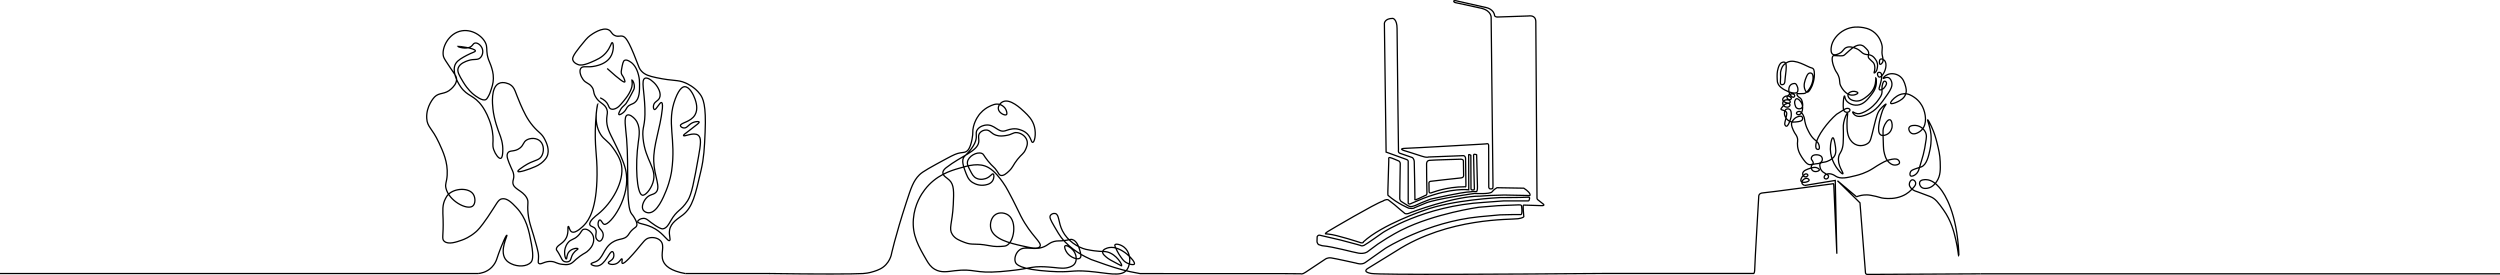 <svg xmlns="http://www.w3.org/2000/svg" id="Livello_2" viewBox="0 0 1940.26 213.46"><defs><style>.cls-1{fill:none;stroke:#000;stroke-miterlimit:10;}</style></defs><g id="Livello_1-2"><path class="cls-1" d="m371.1,212.29c1.55-.14,6.46-.77,10.47-4.78,2.27-2.27,3.36-4.73,3.89-6.24,0,0,0-.01,0-.01.11-.34,2.16-6.85,5.71-14.9,0,0,1.75-3.98,2.22-3.81.67.25-5.73,11.53-1.27,18.4,1.41,2.18,3.42,3.16,4.76,3.81,4.85,2.36,11.98,2.39,15.23-1.27.78-.88,2.39-3.15.32-14.28-1.92-10.34-3.85-19.98-11.74-28.24-3.28-3.43-7.09-7.42-11.11-6.66-3.18.6-3.86,3.69-11.11,14.28-5.58,8.16-7.91,10.32-9.2,11.42-4.74,4.08-9.13,5.77-10.79,6.35-4.38,1.53-10.43,3.65-13.64.95-2.28-1.91-.54-4.06-.95-17.13-.21-6.61-.82-11.12,1.9-16.18.58-1.09,1.13-2.1,2.22-3.17,5.06-4.96,16-5.31,19.35,0,1.75,2.77,1.72,7.54-.63,9.2-4.47,3.16-18.3-4.12-20.62-13.96-.85-3.61.6-4.37.95-10.15.61-10.08-3.17-18.22-6.35-25.07-5.51-11.86-9.11-12.07-9.52-19.04-.57-9.52,5.74-16.2,6.03-16.5,3.8-3.9,8.08-1.65,13.01-6.35,1.41-1.34,4.08-3.88,4.12-7.3.04-2.49-1.34-3.81-4.76-8.88-3.34-4.96-5.01-7.44-5.39-8.88-1.75-6.57,3.93-18.31,14.28-19.99,9.04-1.47,17.72,5.37,19.04,11.42.58,2.66-.19,5.52,1.59,10.79.74,2.19,1.06,2.25,1.9,4.76.87,2.58,1.99,5.9,1.9,10.15-.07,3.76-1.05,6.57-2.49,10.69-.17.48-.47,1.31-1,2.32-.6,1.14-1.37,2.6-2.22,3.17-2.52,1.68-8.23-2.8-9.52-3.81-.84-.66-4.52-3.62-8.25-9.84-3.15-5.25-4.78-7.97-3.81-10.79,1.22-3.52,5.81-5.09,7.61-5.71,4.9-1.68,7.24-.05,9.52-2.22,1.76-1.68,2.39-4.59,1.59-6.98-.89-2.64-3.62-4.87-5.71-4.44-1.35.28-1.49,1.47-2.86,2.54-3.77,2.94-10.82.19-10.79,0,.05-.26,13.87,1.37,13.96,3.49.04.9-2.43,1.24-6.66,3.49-3.46,1.84-6.94,3.69-8.57,6.35-3.14,5.14.59,13.49,3.81,18.09,5.46,7.8,10.37,6.11,16.82,15.23.55.78,3.27,4.69,5.39,10.47.91,2.48,2.49,6.87,2.86,12.69.34,5.34-.67,6.79.63,10.47,1.24,3.5,3.87,7.08,5.39,6.66,1.27-.34,1.48-3.35,1.59-5.08.41-6.53-1.63-11.59-2.54-13.96-1-2.62-4.21-11.04-5.08-19.35-.39-3.69-1.72-16.44,4.44-19.67,3.71-1.95,8.32.5,8.57.63,4.17,2.28,4.22,6.15,8.25,15.23,2.71,6.11,5.13,11.57,9.84,17.13,4.56,5.39,6.71,5.5,9.2,10.47,1.06,2.11,4.13,8.25,1.59,13.33-1.34,2.67-4.05,4.71-4.78,5.26-1.48,1.11-2.81,1.77-4.1,2.35-5.12,2.3-13.14,4.91-13.64,3.81-.35-.77,3.1-3.03,4.76-4.12,7.53-4.95,10.97-3.94,13.33-7.3,2.28-3.25,2.46-9.04-.8-12.1-2.8-2.63-7.45-2.59-10.36-.96-2.97,1.67-2.19,3.89-5.42,6.38-4.23,3.25-7.89,1.24-9.4,3.83-1.33,2.27.27,5.93,2.55,11.16,1.05,2.41,1.8,3.49,2.07,5.74.39,3.26-.81,4.06-.64,6.22.41,4.99,7.33,5.69,10.68,11.48,1.96,3.38.29,4.33,1.12,12.27.86,8.28,3.16,11.96,6.85,26.14.93,3.55,1.24,5.09,1.28,7.17.05,3.34-.69,4.58.16,5.42,1.57,1.54,4.75-2.09,10.2-1.43,3.11.37,3.78,1.76,8.29,2.23,1.88.2,3.09.32,4.62,0,3.44-.73,3.93-2.76,8.93-6.38,3.7-2.68,4.58-2.4,6.85-4.78,1.26-1.33,2.91-3.1,3.51-5.9.19-.91.74-3.48-.64-6.06-1.3-2.43-4.24-4.7-6.69-4.14-1.97.45-1.74,2.28-4.62,5.1-3.41,3.34-5.33,2.31-7.81,5.42-2.24,2.8-2.49,5.89-2.55,6.85-.2,2.93.69,5.75,1.28,5.74.63-.01.08-3.31,2.23-5.74,2.3-2.61,6.55-2.9,6.85-2.23.22.49-1.86,1.09-3.67,3.67-2.06,2.94-1.32,4.97-3.19,6.06-1.26.74-2.98.6-4.14,0-1.46-.75-1.48-1.94-3.67-5.74-1.75-3.04-2.02-2.77-2.07-3.51-.24-3.29,5.39-4.01,7.81-9.24,1.9-4.1.68-8.51,1.43-8.61.66-.08.79,3.38,2.71,4.3,3.15,1.53,9.11-4.77,9.72-5.42,3.56-3.76,9.64-12.55,9.88-38.89.15-16.55-2.18-21.19-1.12-40.8.62-11.45,1.66-14.51,1.75-14.5.19.02-4.32,13.87,2.23,24.07,2.81,4.38,5.28,4.38,9.72,10.68,2.07,2.94,5.37,7.61,6.38,13.07,2.31,12.52-7.38,29.46-18.33,38.09-1.58,1.25-7.16,5.45-6.22,8.13.59,1.69,3.23,1.19,4.46,3.51,1.38,2.59-.93,5.07.8,7.65.1.15,1.18,1.73,2.39,1.59,1.48-.16,2.92-2.85,2.71-5.26-.31-3.52-3.93-4.33-3.98-7.97-.02-1.36.46-3,1.28-3.19,1.23-.28,2.01,2.97,3.51,3.35,4.45,1.13,21.42-21.54,16.58-42.4-1.59-6.85-6.11-15.99-9.24-22.31-3.01-6.08-5.83-10.85-5.42-17.53.19-3.17.97-4.39.16-6.85-1.6-4.85-6.12-4.68-9.09-10.36-1.85-3.54-.58-4.54-2.71-7.33-2.36-3.09-4.46-2.57-6.69-5.58-1.78-2.39-3.33-6.58-1.75-8.77,1.62-2.25,5-.23,11.48-1.75,2.16-.51,8.07-1.9,11.32-6.69,3.25-4.81,2.58-11.23,1.59-11.48-.79-.2-1.26,3.73-4.94,7.97-3.24,3.72-6.88,5.29-11.64,7.33-6.44,2.77-8.79,2.16-9.56,1.91-.51-.16-3.67-1.16-4.46-3.67-.4-1.26-.27-3.12,5.42-10.2,3.82-4.75,5.73-7.13,7.97-8.77,1.22-.89,9.82-7.17,14.66-4.3,2,1.19,1.93,3.09,4.62,4.3,2.54,1.15,3.75-.03,5.9.48,2,.47,4.41,2.32,11,19.6,1.7,4.46,2.09,5.79,3.67,7.49,2.64,2.85,5.94,3.9,11.64,5.1,13.74,2.9,16.25,1.4,22.31,3.98,1.52.65,7.35,3.21,11.48,8.77,2.4,3.24,4.91,8.41,3.98,29.49-.55,12.59-.86,19.68-3.19,29.81-4.36,19.01-6.54,28.51-14.03,34.43-3.59,2.84-9.31,5.8-10.36,11.79-.72,4.12,1.15,7.49,0,8.13-1.47.81-4.24-4.84-11-8.93-7.15-4.32-13.68-3.8-13.71-5.74-.02-1.16,2.32-2.52,4.46-2.55,2.68-.04,3.73,2.03,9.24,5.58,4.1,2.64,5.24,2.6,5.74,2.55,3.03-.33,4.86-3.94,6.06-6.06,5.02-8.9,7.94-7.54,13.23-15.78,3.13-4.89,4.95-14.75,8.45-34.27,1.72-9.57,2.38-14.59-.32-16.58-3.53-2.6-10.85,1.44-11.32.32-.2-.49,1.14-1.45,4.94-4.3,6.18-4.63,7.4-5.69,7.17-6.22-.25-.58-2.2-.41-3.67,0-4.39,1.22-5.35,4.84-8.13,4.62-1.14-.09-2.59-.83-2.71-1.75-.31-2.31,8-2.67,11.32-8.45,2.64-4.6.71-10.2,0-12.27-1.13-3.28-4.34-9.74-8.13-9.56-.79.04-3.79.47-7.17,9.4-7.07,18.68.83,30.56-2.87,56.11-.16,1.08-1.13,7.51-4.3,15.3-2.05,5.03-6.93,17.01-13.39,17.05-1.66.01-3.43-.77-4.3-2.07-1.7-2.53.07-6.78,2.23-9.24,2.71-3.09,5.25-2.48,7.33-4.3,4.49-3.92-1-12.23-1.43-24.23-.47-12.86,5.05-25,6.69-41.12.04-.39.42-4.29-.64-4.62-1.41-.45-4.11,5.91-5.58,5.42-.68-.23-.9-1.87-.64-3.19.59-2.99,3.4-3.19,4.62-5.74,1.71-3.56-1.16-8.61-3.51-11.16-.3-.33-5.11-5.47-7.81-4.14-3.04,1.49-.43,9.7,0,23.27.47,14.82-2.37,13.57-1.43,23.27,1.7,17.62,11.21,23.28,7.65,34.43-1.74,5.46-6.02,10.35-8.29,9.72-4.27-1.19-5.6-23.25-3.03-41.28.64-4.48,2.02-12.21-2.39-17.53-1.58-1.9-4.42-4.13-6.22-3.35-2.86,1.25-1.25,9.34-.48,18.49,1.85,21.84-.79,53,3.98,58.34,0,0,1.23,1.38,2.39,3.51,1.05,1.94,2.08,3.88,1.43,5.58-.4,1.04-1.13,1.24-2.55,2.39-2.36,1.92-3.25,3.76-4.14,4.94-2.92,3.85-7,2.12-12.27,5.58-7.32,4.81-6.81,13-13.71,15.3-.86.29-2.72.78-2.71,1.43.01.76,2.54,1.74,4.62,1.59,6.51-.45,9.59-11.9,11.95-11.16.97.3,1.41,2.52.96,4.14-.81,2.92-4.39,3.56-4.14,4.62.23,1,3.69,1.79,6.38.48,2.54-1.24,3.5-3.94,4.14-3.67.66.28-.43,3.03.32,3.51,1.43.91,8.37-7.15,10.84-10.04,5.84-6.82,6.85-8.98,10.04-9.72,2.76-.65,6.54-.1,8.77,2.23,3.8,3.99-.34,9.95,2.07,15.78,1.51,3.64,5.71,7.61,17.13,9.67"></path><path class="cls-1" d="m471.25,53.17c10.23,9.29,13.13,10.95,13.65,10.46.44-.4-.46-2.53-.83-3.31-.78-1.63-1.5-2.02-1.83-3.37-.2-.81-.14-1.47.12-2.9.81-4.47,1.22-6.7,2.48-7.27,1.21-.54,2.62.21,3.66.77,4.9,2.62,6.49,8.55,7.03,10.58.79,2.96.82,5.3.83,7.09.03,5.28.06,11.33-3.66,14.3-2.15,1.71-4.17,1.31-6.03,3.9-.85,1.18-.97,2.02-2.25,3.31-1.41,1.43-3.52,2.68-4.08,2.19-.59-.52.67-2.9,1.36-4.02,1.38-2.22,2.36-2.46,4.08-4.43.57-.66,1.69-2.69,3.9-6.74,2.24-4.1,2.49-4.62,2.6-5.62.37-3.36-1.51-6.23-1.83-6.15-.27.07.63,2.27-.06,5.38-.26,1.2-.67,2.12-1.12,3.13-.76,1.7-1.52,2.89-2.19,3.9-.32.48-1.24,1.87-3.13,4.14-2.71,3.24-4.1,4.88-6.03,5.67-.9.37-2.51,1.03-3.9.35-1.31-.64-1.55-2.04-2.25-3.43-.81-1.61-2.43-3.59-5.97-5.2"></path><path class="cls-1" d="m371.1,212.29H0"></path><line class="cls-1" x1="531.85" y1="212.29" x2="597.65" y2="212.29"></line><path class="cls-1" d="m1400.47,143.96l23.87-3.91,1.23,56.86-2.33-52.39c0-2.85-.84-1.88-.84-1.88,0,0-50.52,6.86-54.07,7.05-3.56.19-3.36,2.65-3.36,2.65,0,0-3.04,51.23-3.1,56.02-.06,4.79-1.23,3.88-1.23,3.88h-115.99c-70.53.56-174.22,1.19-180.38.01-1.04-.2-4.16-.77-4.22-2.03-.05-1.05,1.6-1.93,1.72-2l21.69-13.35c40.76-26.3,89.13-24.24,94.67-25.11,5.54-.87,4.46-2.07,4.46-2.07l-.34-4.36s-.05-1.44-.11-2.98c-.05-1.54.64-1.17.64-1.17,0,0,10.74.37,13.66.43,2.92.05,1.38-1.17,1.38-1.17,0,0-3.67-2.92-4.31-3.4s-.64-1.2-.64-1.2l-.92-136.84c0-5.74-5.28-4.59-5.97-4.59s-23.33.79-23.33.79c-2.43.18-2.69-1.1-2.69-1.1-.53-4.85-6.13-6.13-6.13-6.13l-23.99-5.42s-1.81-.26-1.59.49c.22.75.97.93.97.93l20.59,4.48c8.09,2.07,7.47,7.47,7.47,7.47l1.43,130.57c0,1.24-.27,1.78-.27,1.78,0,0-.44.44-1.77.35-1.33-.09-1.24-1.6-1.24-1.6l-.09-32.04c-.09-2.13-1.78-1.33-1.78-1.33l-3.99.27s-52.27,3.02-58.57,3.19c-6.3.18-1.51,1.69-1.51,1.69,0,0,10.21,3.11,14.02,4.44s5.15.62,5.15.62l27.16-1.06c1.77.44,1.6,2.31,1.6,2.31,0,0,.18,18.37.27,20.5.09,2.13-.62,1.33-.62,1.33-15.26.09-24.94,4.44-26.54,4.79-1.6.36-1.42-1.33-1.42-1.33l-.09-5.59c-.44-2.22,1.69-2.13,1.69-2.13,0,0,20.5-2.4,22.99-2.57,2.49-.18,2.22-1.95,2.22-1.95,0,0-.09-9.85-.18-11.27-.09-1.42-2.13-1.33-2.13-1.33,0,0-21.83.62-24.23.89-2.4.27-2.22,2.84-2.22,2.84,0,0,.09,19.44.27,21.92.18,2.49-1.06,2.4-1.06,2.4l-5.5,2.57c-3.64,1.78-2.75.27-2.75.27,0,0-.35-26.54-.53-29.02-.18-2.49-1.6-3.19-1.6-3.19l-9.05-3.11c-2.22-.44-1.59-2.67-1.59-2.67,0,0-1.09-86.89-1.09-94.26s-3.28-7.92-3.28-7.92c-6.28,0-6.56,3.83-6.56,3.83l1.33,99.93,15.6,5.65c1.48.47,1.55,1.28,1.55,1.28v32.74c.67,1.34,2.62.07,2.62.07l9.35-3.9c21.85-8.4,35.03-6.59,35.03-6.59l-.07-27.16.74-.13.94.54.13,26.29.74.61,1.48-.07.4-.61s-.67-25.35-.61-26.36c.07-1.01.9-.61.9-.61,2.1.12,1.48.62,1.48.62l.62,24.53c.12,2.84-.62,3.7-.62,3.7,0,0-1.48.12-1.85,0-.37-.12-3.08.25-3.08.25-6.41.12-30.82,5.67-30.82,5.67,0,0-8.38,3.2-9.99,4.07-1.6.86-3.82,1.6-5.18,1.73s-3.21-1.23-3.21-1.23c0,0-2.96-1.85-4.31-2.71-1.36-.86-1.23-2.59-1.23-2.59,0,0,.25-24.16.37-26.38s-1.36-2.59-1.36-2.59c0,0-5.3-2.34-6.66-2.59-1.36-.25-.86,1.6-.86,1.6l-.74,24.9c-.12,1.73.12,2.84.12,2.84,7.27,6.41,16.15,9.99,16.15,9.99,3.82.62,4.44-.37,4.44-.37l8.88-3.7c8.01-3.21,37.72-7.4,37.72-7.4,0,0,12.08.74,13.56-1.23,1.48-1.97,3.82-3.21,3.82-3.21l20.83.37s3.94,2.47,4.68,4.44c.74,1.97-1.11,1.23-1.11,1.23l-18.86-.37-11.34.37-7.15.49c-20.22-.12-53.87,12.7-53.87,12.7-3.45,1.73-4.68.74-4.68.74l-3.57-2.96-4.44-3.82-4.93-3.82c-1.85-.62-4.07.99-4.07.99-5.92,1.85-40.43,22.19-42.65,23.55-2.22,1.36-1.97,1.85-1.97,1.85l2.34.25c5.92.37,25.39,6.78,25.39,6.78,1.97.25,1.73-.74,1.73-.74,14.42-13.44,46.97-24.41,46.97-24.41,21.82-8.26,59.05-9.99,59.05-9.99,0,0,16.64,0,20.09-.25,3.45-.25,2.96.25,2.71,1.6-.25,1.36-.74,1.23-1.11,1.23h-18.86l-14.92,1.11c-47.21,2.71-78.77,23.42-78.77,23.42,0,0-12.82,9.12-14.67,9.99-1.85.86-2.84,0-2.84,0l-2.59-.74-12.94-3.45s-14.67-3.45-16.03-3.7c-1.36-.25-1.97,1.11-1.97,1.11,0,0,0,1.48-.12,3.33-.12,1.85,1.23,2.84,1.23,2.84l2.71.86c9.37.86,23.67,5.05,28.35,5.79,4.68.74,6.9-1.11,6.9-1.11l8.01-5.92c9.74-6.66,18.49-10.97,18.49-10.97,25.64-12.82,59.91-17.63,59.91-17.63l14.92-1.23s14.3-.49,16.03-.62,2.1.49,2.1.49c0,0,.49,2.47.37,5.05-.12,2.59-.99,1.97-.99,1.97h-5.18l-10.97.25-16.03,1.48c-40.68,4.07-72.85,24.53-72.85,24.53,0,0-12.7,8.88-15.53,10.97-2.84,2.1-7.03.49-7.03.49,0,0-16.64-3.7-19.48-4.07s-4.56.99-4.56.99c0,0-12.94,8.51-15.41,10.23-2.47,1.73-3.57,1.11-3.57,1.11l-14.79-.12h-58.26c-17.22-.01-34.44-.02-51.67-.02-5.59-.93-10.21-2.02-13.64-2.92-4.63-1.22-8.19-2.39-12.96-4-4.81-1.62-8.74-3.04-11.44-4.04-4.57-2.05-15.45-7.06-23.32-17.27-1.19-1.54-2.51-3.79-5.16-8.3-3.21-5.46-3.88-7.21-3.14-8.52.66-1.16,2.39-1.92,3.81-1.57,3.23.79,2.2,6.72,5.61,13.45,3.94,7.79,11.86,12.81,18.16,14.35,2.29.56,5.91,1.04,6.5,1.12,6.56.87,7.48.22,10.09.9,7.35,1.9,11.84,10.07,11.21,10.76-.12.13-.37-.05-4.48-2.24-4.47-2.38-5.11-2.68-6.28-3.59-1.96-1.52-4.35-3.37-4.04-5.16.32-1.82,3.32-2.83,4.93-3.14,9.41-1.8,20.94,10.78,19.73,12.78-.62,1.03-5.12.11-7.85-2.24-.95-.82-1.6-1.74-2.92-3.59-.67-.94-1.68-2.46-2.69-4.48-1.36-2.74-2.05-4.1-1.57-4.71.8-1.02,4.58-.12,7.18,2.02,3.84,3.16,4.98,8.91,3.79,13.45-.2.75-.71,2.7-1.99,4.27-4.46,5.45-14.82,2.12-29.6.9-13.84-1.14-12.59,1.14-30.27,0-23.56-1.51-25.88-5.56-26.46-7.18-1.05-2.91.36-6.86,2.69-8.97,5.07-4.6,12.63,1.24,21.3-3.81,2.02-1.18,3.07-2.35,5.83-3.14,2.99-.86,4.08-.16,9.19-.9,3.77-.54,3.91-1.03,5.16-.67,3.77,1.08,5.26,6.31,5.83,8.3.69,2.43,1.41,4.93.22,6.05-1.8,1.71-7.38-.34-10.09-4.04-1.35-1.84-2.4-4.65-1.57-5.38.93-.82,4.15,1,6.05,3.14.51.58,2.42,2.78,2.57,6.09.04.94.12,2.76-1,4.45-.83,1.25-2.06,2.05-3.81,2.69-4.06,1.48-7.67.9-12.11.45-1.8-.18-6.64-.67-10.76-.67-5.47,0-7.83.86-15.02,2.02,0,0-6.31,1.01-15.92,1.79-20.51,1.66-20.03-2.57-35.65-.67-5.46.66-10.5,1.79-15.47-1.12-3.05-1.79-4.75-4.32-6.28-6.95-6.27-10.76-11.33-19.47-10.31-32.07.92-11.42,6.31-19.45,8.75-22.65,8.66-11.41,20.21-14.82,26.24-16.59,7.84-2.31,16.14-4.76,23.32-.67,4.93,2.8,9.05,8.53,10.99,11.21,1.81,2.51,2.97,4.57,4.26,6.95,5.33,9.8,7.64,15.2,9.87,19.51,8.04,15.57,16.72,20.45,14.8,23.54-1.48,2.38-7.53,1-13.9-.45-8.95-2.03-22.15-5.03-24.22-13.45-.92-3.74.29-8.82,3.81-10.99,3.05-1.88,7.28-1.24,9.87.67,6.85,5.07,4.42,20.78-1.57,23.54-.99.46-2.16.53-4.48.67-4.44.27-7.81-.41-9.19-.67-11.17-2.14-12.45,0-18.84-2.47-3.96-1.53-7.3-2.82-9.42-6.05-3.17-4.82-.03-8.51.67-23.32.48-10.02.65-15.28-2.92-18.84-2.06-2.06-5.16-3.33-5.16-5.83,0-1.9,1.78-3.33,2.69-4.04,11.34-8.84,23.87-12.5,25.11-19.51.49-2.77-.94-5.11.9-7.4,1.12-1.39,3.06-2.28,4.93-2.24,3.14.06,3.63,2.69,7.62,4.04,2.93.99,5.61.57,7.85.22,4.87-.76,5.3-2.49,8.3-2.24,3.24.27,6.81,2.65,7.85,6.05.86,2.81-.3,5.36-1.12,7.18-1.52,3.35-2.89,3.36-6.28,7.62-3.51,4.42-3.26,5.96-6.73,9.19-1.67,1.56-4.13,3.79-6.28,3.14-1.14-.35-1.48-1.3-2.69-3.14-2.44-3.72-3.19-3.12-7.18-8.07-3.62-4.5-3.21-5.26-4.71-5.83-3.92-1.5-10.53,2.19-11.21,6.73-.27,1.8.49,3.29,2.02,6.28,1.61,3.16,2.62,5.13,4.93,6.28,3.51,1.74,7.33.22,7.85,0,3.2-1.33,4.25-3.81,5.16-3.36.9.44.86,3.33-.45,5.38-1.81,2.84-5.52,3.22-6.95,3.36-5.16.52-8.96-2.34-9.42-2.69-2.63-2.05-3.55-4.58-5.38-9.64-2.05-5.65-1.35-7.77-.9-8.75.5-1.06,1.1-1.55,2.02-2.47,1.23-1.23,5.74-5.7,7.4-10.54,1.59-4.63-.53-6.36,1.57-9.19,1.95-2.64,5.35-3.24,6.28-3.36,6.94-.95,9.52,5.99,15.02,4.48,1.57-.43,4.6-1.88,8.52-1.57.23.02.42.04.45.04,0,0,3.75.42,6.95,2.65,4.3,3.01,4.34,7.99,5.61,7.85,1.38-.15,2.85-6.21,1.35-12.11-1.39-5.46-4.84-8.81-7.85-11.66-2.72-2.58-10.97-10.4-16.59-7.85-2.09.95-3.89,3.35-3.59,5.61.43,3.24,5.11,5.39,6.28,4.48.82-.63.11-2.9-.45-4.04-1.34-2.73-4.09-3.68-4.48-3.81-3.32-1.09-6.39.48-8.97,1.79-.93.47-3.77,2.01-6.5,5.16-.77.89-3.73,4.43-5.16,10.09-1.02,4.03-.02,4.2-1.12,9.87-1.43,7.36-3.48,8.92-4.26,9.42-1.43.91-2.45.75-4.71,1.12-2.88.48-5.05,1.4-10.76,4.48-12.33,6.66-18.49,10-21.08,12.56-4.74,4.7-6.52,10.16-10.09,21.08-8.93,27.35-11.88,41.48-11.88,41.48-.45,1.58-1.51,4.46-4.04,7.18-2.87,3.09-6.22,4.24-9.07,5.2-4.16,1.41-7.61,1.65-8.68,1.72-7.27.44-35.03.53-72.63,0"></path><path class="cls-1" d="m1440.93,152.78l-14.88-12.51,17.49,17.16,4.25,54.15s0,1.39,1.53,1.39l87.67-.45"></path><path class="cls-1" d="m1400.6,143.97c-.22-.08-1.92-.73-2.16-2.04-.34-1.84,2.37-3.99,4.24-3.42.67.2,1.49.83,1.4,1.4-.21,1.29-5.16,2.44-6.24.83-.74-1.11.43-3.39,1.84-4.61.57-.49,1.34-1.38,2.28-1.19.61.13,1.21.68,1.16,1.16-.07.74-1.66,1.51-2.77,1.04-.93-.4-1.4-1.64-1.27-2.61.3-2.15,3.56-3.2,6.08-4.01,2.75-.89,4.08-.62,4.87-.34.09.03,2.02.75,1.97,1.63-.05.75-1.55,1.3-2.67,1.35-.34.01-1.93.08-2.92-1.14-1.01-1.23-.93-3.19-.03-4.09.36-.36,1.04-.48,2.37-.71,2.35-.41,2.75-.16,3.64-.64.24-.13,1.48-.8,1.84-2.23.04-.15.3-1.27-.3-2.36-.94-1.7-3.19-1.81-3.86-1.84-.65-.03-2.81-.14-3.81,1.33-.09.14-.69,1-.47,1.93.17.75.73.9,1.2,2.06.23.57.38.93.26,1.29-.28.82-1.83,1.1-2.79,1.03-.82-.06-2.32-.45-4.84-4.03-1.82-2.59-3.9-5.55-4.5-9.99-.52-3.91.68-4.68-.47-7.59-.76-1.92-1.45-1.98-2.91-5.19-1.57-3.43-1.43-4.77-1.24-5.53.35-1.42,1.26-2.42,1.63-2.83,1.19-1.31,2.49-1.82,2.79-1.93.81-.3,2.7-1.01,3.6-.09.52.53.61,1.49.3,2.19-.58,1.31-2.52,1.54-4.37,1.76-2.05.24-3.9.46-5.87-.64-1.81-1.01-2.67-2.56-2.96-3.13-.31-.62-.91-1.88-.69-3.47.1-.72.26-1.83,1.2-2.44.84-.54,2.01-.5,2.79,0,1.22.78,1.26,2.52,1.29,3.99.04,1.88-.45,3.25-.99,4.71-.57,1.54-1.63,4.45-2.83,4.37-.5-.03-.83-.56-.94-.73-.85-1.33.14-2.96,1.03-7.37.27-1.36.37-2.16-.09-2.83-.44-.64-1.25-.97-2.14-1.33-1.28-.52-1.91-.46-2.06-.9-.06-.18-.05-.48.9-1.59,1.09-1.27,1.63-1.91,2.61-2.4.61-.31,1.96-.98,2.87-.39.03.02.61.41.64,1.03.04.68-.58,1.23-.99,1.46-1.31.74-3.68.01-4.41-1.63-.06-.13-.48-1.12-.04-2.14.62-1.43,2.37-1.64,2.83-1.67.27-.02,2.05-.11,2.61.99.04.08.33.64.09,1.07-.46.79-2.45.58-3.81-.09-.66-.32-1.78-.87-1.93-1.93-.18-1.28,1.17-2.25,1.37-2.4,1.34-.97,2.9-.58,3.13-.51.73.2,1.21.58,1.5.81.42.34.73.59.73.94,0,.48-.59.92-1.11,1.03-.98.2-2.22-.68-2.31-1.71-.1-1.1,1.12-1.83,1.71-2.19.1-.06,2-1.16,3.47-.34.19.11.66.37.77.86.14.58-.26,1.27-.77,1.46-.79.28-1.71-.69-2.14-1.16-1-1.06-1.34-2.28-1.46-2.83-.05-.22-.79-3.87,1.37-5.66.81-.68,1.77-.86,1.97-.9.56-.1,1.21-.22,1.8.13.45.27.66.71,1.07,1.59.16.34.38.79.51,1.33.27,1.04.34,2.71-.26,3.51-1.32,1.76-6.53.15-9.73-1.63-1.57-.87-4.91-2.74-5.74-6.21-.11-.44-.13-1.02-.17-2.19-.11-2.9-.19-5.59.77-8.57.56-1.72,1.18-3.58,2.83-4.33.17-.08,1.58-.72,2.49-.09.46.33.62.86.69,1.16.66,2.76-.23,7.27-.56,10.89-.24,2.62-.12,4.19-1.24,4.89-.57.36-1.48.49-2.01.09-.63-.48-.53-1.56-.47-2.36.45-5.83-.41-6.03.56-8.96.38-1.14.75-2.25,1.71-3.43,0,0,1.2-1.47,3.17-2.44,6.08-3,15.55,3.75,18.86,4.46.1.02.45.09.81.34.78.54,1.05,1.54,1.16,2.53.67,6.04-1.84,11.27-1.84,11.27-.79,1.64-2.35,4.89-3.81,4.67-.68-.1-1.08-.91-1.41-1.63-1.74-3.69-.12-7.67.86-10.07.82-2.03,1.54-2.9,2.49-3.13.08-.02.98-.23,1.67.21,2.05,1.31,1.25,7.65-1.71,11.96-1.1,1.59-2.45,3.56-4.37,3.69-3.24.22-4.16.09-4.16.09-.25-.04-.84-.13-1.07.17-.31.41.23,1.28.34,1.46.68,1.11,1.48,1.18,2.31,1.97.94.89,1.21,2.01,1.41,2.87.23.95.87,3.62-.69,4.8-.93.7-2.35.66-3.34.09-1.09-.63-1.37-1.73-1.67-2.87-.18-.69-.53-2.04.13-3.34.22-.44.5-.99,1.03-1.16,1.21-.39,2.84,1.48,3.56,2.57,1.94,2.96,1.1,6.22.9,6.9-.23.8-.58,1.95-1.63,2.53-.16.09-1.18.65-2.06.17-.34-.18-.8-.6-.77-1.07.05-.72,1.27-1.35,2.23-1.29,1.57.1,2.58,2.05,3.13,3.13,1.24,2.42.7,3.3,1.71,6.77.7,2.4,1.61,4.19,2.23,5.4.72,1.41,1.36,2.66,2.44,4.07,2.66,3.48,4.59,3.49,5.61,6.3.39,1.08.82,3.05,0,3.64-.41.3-1.1.22-1.54-.09-1.07-.73-.8-2.81-.69-3.73.82-6.39,9.25-17.46,16.03-23.27.26-.22,1.97-1.28,5.4-3.39,1.19-.73,2.51-1.52,3.81-1.11.17.05.98.31,1.16.94.17.64-.4,1.35-.9,1.67-.87.57-2.17.44-3-.13-1.42-.97-1.38-3.19-1.29-6.47.08-2.75.54-5.79.99-5.79.3,0,.1,1.38.99,3,1.27,2.33,3.73,3.26,4.5,3.56.5.19,2.27.81,4.5.6,4.88-.47,8.08-4.57,10.54-7.71,1.54-1.97,3.04-3.93,3.77-6.94.86-3.56.21-6.73,0-6.73-.22,0,.39,3.55-1.29,7.59-1.57,3.79-4.33,6-5.7,7.07-2.19,1.71-4.62,3.62-8.01,3.56-.32,0-4.61-.14-6.17-2.91-.2-.36-.67-1.22-.43-2.19.4-1.58,2.45-2.26,3.64-2.4,1.85-.22,3.97.5,3.99,1.2.01.77-2.49,1.86-4.8,1.71-4.87-.3-7.91-6.05-8.4-6.99-1.53-2.9-.24-3.96-1.84-7.97-1.06-2.65-1.63-2.5-2.87-5.27-1.69-3.76-2.92-9.14-1.16-10.33.33-.22.5-.13,2.57-.04,2.81.12,4.21.17,4.93,0,1.27-.31,1.31-.82,5.06-4.03,1.89-1.62,2.85-2.44,3.86-2.96,1.3-.67,3.48-1.79,5.74-1.07,1.25.4,2.06,1.2,3.04,2.19,1.06,1.06,1.8,1.79,2.14,2.96.6,2.05-.73,2.97.09,4.59.14.28.74.86,1.93,2.01,1.42,1.38,1.57,1.38,1.93,1.93.75,1.14.87,2.32.94,3,.02.23.13,1.33-.13,2.74-.23,1.25-.59,1.92-.39,2.06.22.15.92-.46,1.37-1.03.77-.98.96-2.01,1.11-2.91.15-.86.35-2.07,0-3.6-.37-1.6-1.13-2.66-1.67-3.39-.41-.56-1.18-1.6-2.4-2.36-1.64-1.02-2.95-.81-4.54-1.07-3.9-.64-3.76-3.18-8.31-4.84-1.83-.67-4.6-1.69-7.16-.56-2.4,1.06-2.25,2.97-5.31,4.54-.77.39-3.52,1.81-5.19.69-1.59-1.08-1.34-3.91-1.24-4.97.51-5.7,5-11.1,10.41-13.89,5.55-2.86,10.78-2.32,12.64-2.1,2.27.26,6.89.8,10.93,4.41,3.69,3.3,4.87,7.34,5.23,8.61,1.21,4.32-.55,4.45.69,9.86.27,1.17.8,3.14-.21,4.67-.43.65-1.26,1.4-1.76,1.2-.48-.2-.47-1.22-.47-1.67,0-.53.01-1.85.77-2.31.81-.5,2.21.12,3,.86,2.71,2.53.8,9.01-1.67,11.74-.42.46-1.37,1.52-2.27,1.29-.64-.16-.96-.91-1.07-1.16-.29-.66-.45-1.79.13-2.27.49-.4,1.51-.33,2.1.17,2.05,1.77-.52,9.48-.81,10.37-.24.72-.75,2.15-.17,2.66.41.36,1.18.11,1.63-.04,1.57-.51,2.41-1.8,2.83-2.44.61-.95,1.36-2.12.9-3.13-.26-.56-.89-1.07-1.46-.99-.56.08-.96.72-1.33,1.8-.95,2.78-.5,4.99-.56,6.64-.08,2.35-1.31,4.01-3.77,7.33,0,0-4.63,6.26-11.7,8.87-1.72.64-2.83.71-3.81.56-2.06-.33-3.33-1.66-3.56-1.41-.22.24.68,1.81,2.01,2.7,2.83,1.88,6.99.25,9.09-.6,7.15-2.91,10.82-8.21,16.07-15.81,2.32-3.36,3.93-6.22,3.21-9.21-.12-.5-.78-2.99-2.61-3.64-1.85-.65-3.82.94-4.03.6-.2-.32,1.25-2.05,3.39-2.96,2.71-1.15,6.1-.78,8.7.77,3.48,2.08,4.5,5.66,5.1,7.76.54,1.9,1.15,4.03.34,6.47-1.16,3.51-4.39,5.14-6.17,6.04-1.82.92-5.01,2.08-5.53,1.29-.55-.83,1.95-3.7,4.59-5.4,1.09-.7,3.02-1.91,5.74-2.06,3.43-.18,5.94,1.45,7.71,2.61,4.25,2.77,6.21,6.56,6.73,7.63,2.33,4.81,3.78,13.02-.55,17.69-2,2.15-5.75,4.11-8.12,2.78-1.48-.83-2.49-2.98-1.85-4.42.93-2.09,4.93-1.69,5.35-1.65,3.44.35,6.63,2.88,7.71,6.07.59,1.74.4,3.23.21,4.63-1.58,11.29-2.62,13.16-5.55,23.14-.2.69-.79,2.69-2.57,4.11-1.12.89-3.12,1.88-4.01,1.13-.72-.61-.54-2.24.1-3.29.52-.86,1.33-1.3,3.7-2.16,2.42-.88,3.83-1.24,4.42-1.44,4.34-1.49,5.88-8.72,6.89-13.47,1.32-6.2.83-11.05.72-12.03-.7-6.39-2.97-10.94-2.57-11.11.32-.13,1.8,2.68,2.98,5.24,2.3,5.02,3.49,9.31,4.22,12.24,1.41,5.7,2.38,9.62,2.57,15.12.21,5.96.31,10.73-2.67,15.22-.78,1.18-3.03,4.45-6.89,5.24-.89.18-3.56.73-5.24-.93-.96-.95-1.63-2.65-1.03-3.91.88-1.84,4.02-1.77,4.83-1.75,4.51.1,8.02,3.48,9.97,5.66,2.07,2.31,11.36,13.28,14.6,40.72.79,6.66,1.07,13.03.82,13.06-.23.02-.6-5.53-2.26-12.65-1.48-6.33-3.55-14.89-9.67-23.45-4.04-5.65-6.21-8.69-10.39-10.28-9.38-3.57-10.8-4.01-10.8-4.01-.53-.16-2.44-.75-3.91-2.47-.52-.61-1.39-1.66-1.34-3.08.05-1.5,1.13-3.41,2.57-3.39,1.14.01,2.17,1.21,2.37,2.37.23,1.36-.71,2.58-1.75,3.7-2.25,2.43-4.42,4.78-8.84,6.58-5.53,2.26-10.42,1.97-13.57,1.75-3.38-.24-3.76-1.14-10.69-2.37-4.27-.76-7.48.11-8.13.25-1.29.29-2.33.65-3.05.93"></path><path class="cls-1" d="m1412.55,127.02c-.41.79-.13,2.11.03,2.83.05.25.14.62.32,1.09.13.32.52,1.22,1.42,2.13.38.38.63.54,3.16,2.1,1.2.73,1.47.9,1.59,1.3.25.81-.27,2.08-1.33,2.36-.66.18-1.55-.04-1.89-.68-.45-.84.33-1.86.44-2.01.95-1.23,2.71-1.27,3.31-1.27,2.49-.02,4.32,1.37,5.14,1.89,3.78,2.43,8.79,1.19,15.68-.5,2.18-.54,7.54-1.9,13.19-5.53,1.37-.88,4.4-2.95,8.78-5.2.32-.16,2.71-1.38,6.06-1.94,2.95-.5,4.02-.05,4.66.47.65.53,1.33,1.53,1.09,2.41-.36,1.3-2.54,1.7-3.88,1.63-.59-.03-2.2-.21-4.12-1.94-2.73-2.47-3.46-5.76-4.12-8.93-.31-1.5-.42-5.01-.62-11.96-.1-3.38-.11-4.67.47-6.45.95-2.92,3.24-6.26,4.82-5.9,1.38.31,2.01,3.43,1.71,5.67-.06.43-.61,4.03-3.88,5.67-.53.27-3.14,1.57-4.89.47-3.62-2.28-.51-12.88.31-15.69.61-2.07,1.2-4.08,2.64-6.37.63-1,1.29-1.83,1.17-1.94-.21-.19-2.64,1.87-4.19,3.65-2.39,2.74-3.18,5.41-5.2,13.67-2.42,9.9-2.63,11.61-4.66,13.13-2.14,1.6-5.39,2.33-8.31,1.48-2.33-.68-3.74-2.15-4.35-2.8-3.52-3.75-3.62-9.11-3.65-13.75-.03-5.01.85-8.12.39-8.23-.5-.13-2.19,3.36-2.95,7.38-.63,3.31-.09,4.15-.23,11.03-.08,4.07-.14,6.14-.7,8.31-1.09,4.2-2.37,4.18-2.95,7.07-1.31,6.56,4.13,12.63,3.26,13.21-.47.32-2.15-1.43-2.41-1.71-4-4.22-8.2-11.77-7.15-20.66.26-2.22.98-5.59,1.79-5.59.79,0,1.38,3.22,1.55,4.19.74,4.08,1.41,7.75-.62,10.49-1.47,1.98-4.63,3.83-7.69,4.27-1.1.16-2.64.2-3.16,1.19Z"></path><polyline class="cls-1" points="1536.98 212.51 1931.91 212.51 1940.26 212.51"></polyline></g></svg>